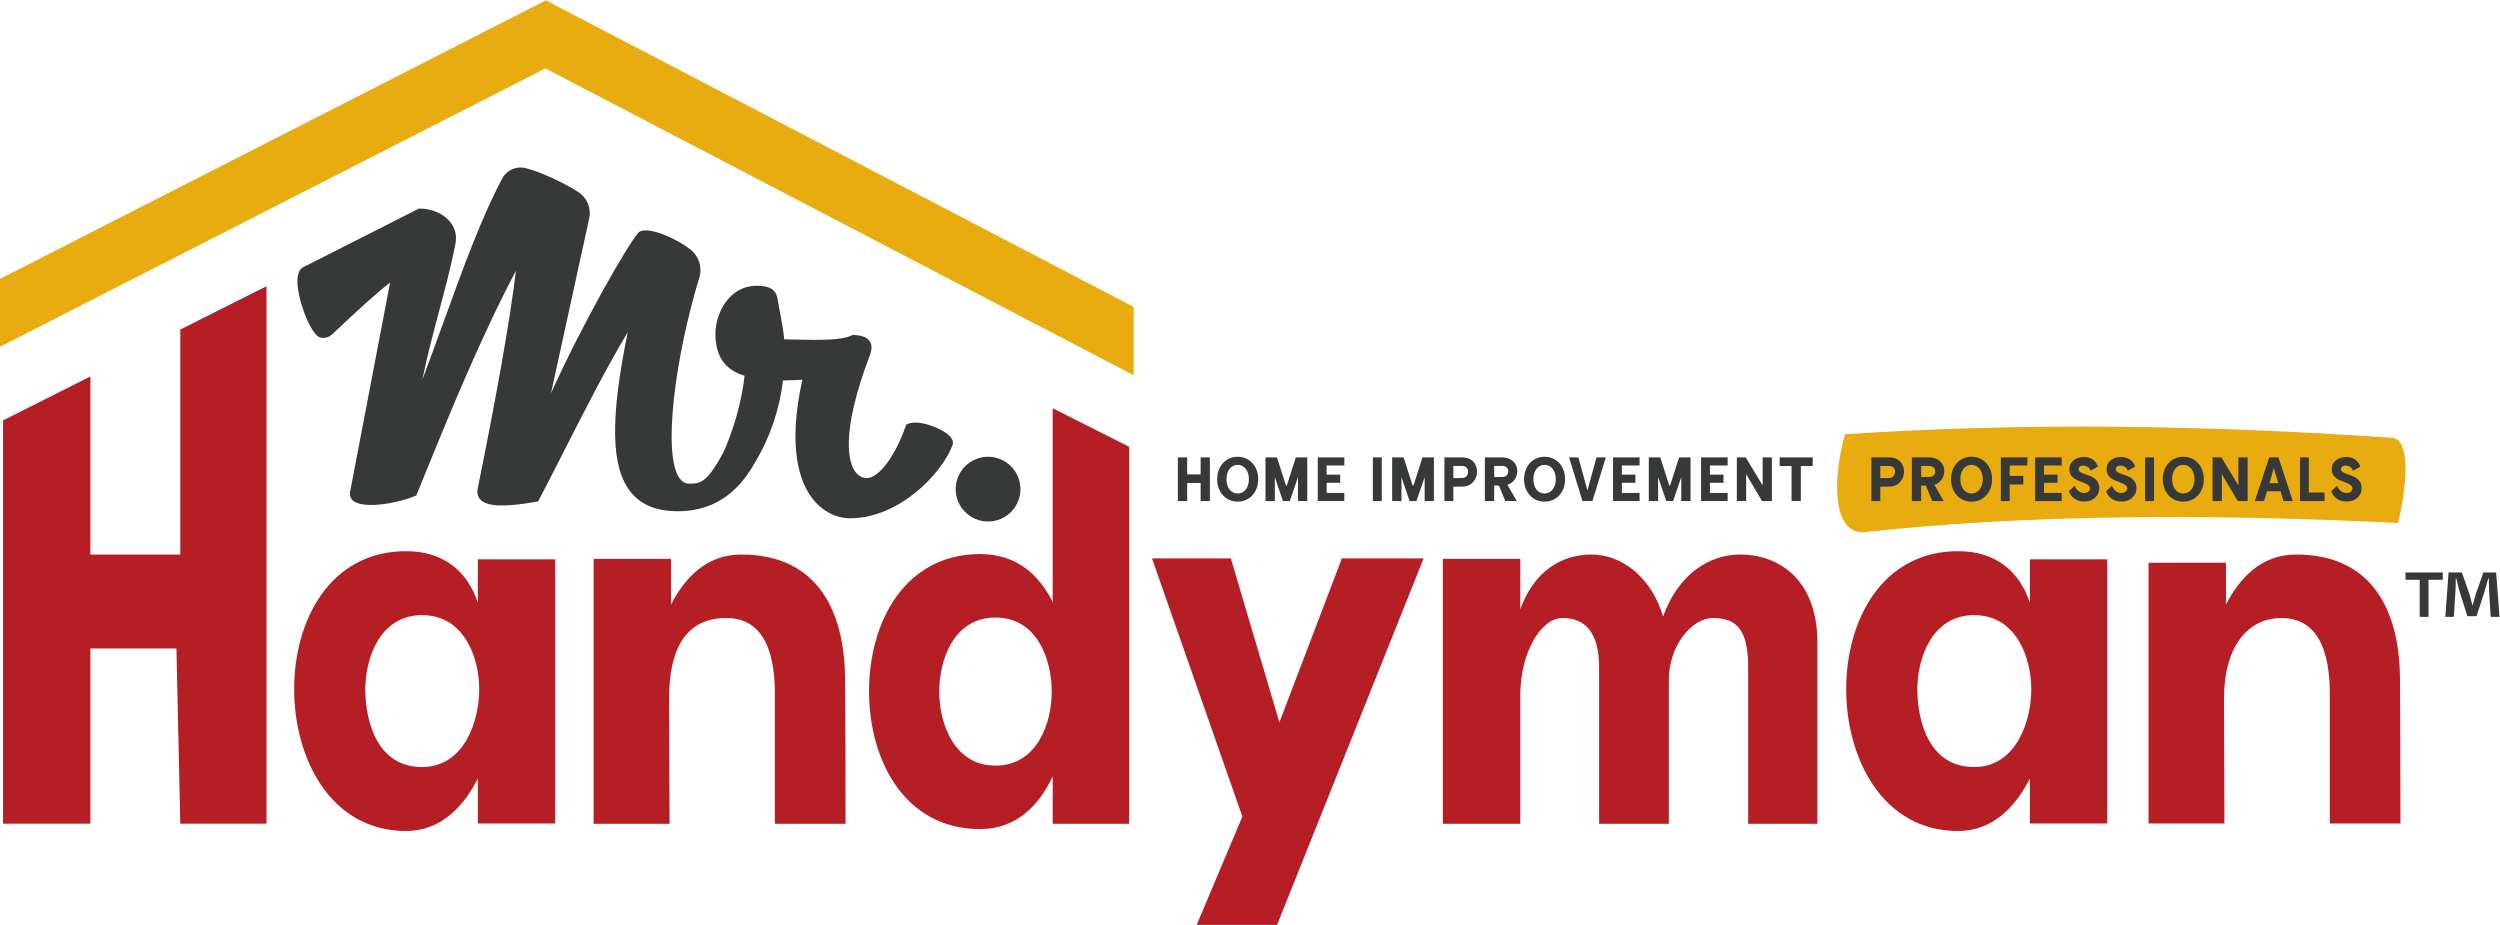 <svg xmlns="http://www.w3.org/2000/svg" viewBox="0 0 451.3 166.9" width="300" height="110.953"><g transform="matrix(1.333, 0, 0, -1.333, -19.468, 228.664)" id="g10"><g transform="scale(0.1)" id="g12"><path id="path14" style="fill:#e8ab10;fill-opacity:1;fill-rule:nonzero;stroke:none" d="m 2668.59,994.543 c -44.49,0 -38.55,84.017 -23.72,132.847 239.94,16.04 487.95,12.6 740.71,-4.87 24.71,-1.95 20.75,-62.52 7.9,-115.27 -265.1,13.03 -509.77,11.03 -724.89,-12.707"></path><path id="path16" style="fill:#b61e25;fill-opacity:1;fill-rule:nonzero;stroke:none" d="M 506.984,1327.89 V 600.02 H 390.203 l -5.207,237.261 H 268.457 V 600.02 H 150.164 v 546.14 l 118.293,59.48 V 964.422 h 121.746 v 304.718 l 116.781,58.75"></path><path id="path18" style="fill:#b61e25;fill-opacity:1;fill-rule:nonzero;stroke:none" d="m 949.93,958.613 h 104.82 v -61.855 c 18.89,36.469 48.19,67.715 95.06,67.715 105.48,0 141.3,-79.43 140.65,-173.192 0,-1.301 0.65,-17.582 0.65,-191.422 H 1195.4 V 775.66 c 0,42.969 -8.47,102.867 -65.77,102.867 -52.45,0 -77.48,-38.414 -77.48,-108.726 0,-0.653 0.65,-169.942 0.65,-169.942 H 949.93 v 358.754"></path><path id="path20" style="fill:#b61e25;fill-opacity:1;fill-rule:nonzero;stroke:none" d="M 1571.66,1162.6 V 899.996 c -18.23,36.461 -48.18,65.109 -98.34,65.109 -102.19,0 -150.38,-92.46 -150.38,-185.546 0,-93.75 48.19,-186.879 150.38,-186.879 48.86,0 80.11,31.922 98.34,71.609 v -64.43 h 103.5 v 510.501 z m -77.5,-483.979 c -56.62,0 -76.16,57.969 -76.16,100.27 0,42.972 19.54,100.269 76.16,100.269 56.67,0 76.2,-57.297 76.2,-100.269 0,-42.301 -19.53,-100.27 -76.2,-100.27"></path><path id="path22" style="fill:#b61e25;fill-opacity:1;fill-rule:nonzero;stroke:none" d="m 2100.02,958.613 h 104.83 V 890.25 c 18.88,52.09 55.99,74.223 96.36,74.223 41.02,0 81.39,-30.594 97.01,-83.993 20.84,57.95 63.16,83.993 104.18,83.993 53.39,0 104.82,-34.504 104.82,-119.149 V 599.859 h -93.75 v 211.602 c 0,49.488 -14.33,67.066 -47.53,67.066 -28.65,0 -59.9,-37.113 -59.9,-83.988 v -194.68 h -94.41 v 211.602 c 0,47.531 -18.88,67.066 -49.49,67.066 -29.3,0 -56.64,-46.226 -57.29,-102.867 V 599.859 h -104.83 v 358.754"></path><path id="path24" style="fill:#b61e25;fill-opacity:1;fill-rule:nonzero;stroke:none" d="m 2894.96,957.965 v -58.598 c -14.33,42.977 -46.88,69.645 -97.04,69.645 -102.87,0 -151.68,-93.078 -151.68,-186.84 0,-93.133 48.81,-192.102 151.68,-192.102 47.55,0 78.13,33.86 97.04,71 v -60.789 h 104.8 v 357.684 z m -75.53,-281.274 c -61.21,0 -76.83,62.508 -76.83,105.481 0,42.297 20.16,100.269 76.83,100.269 57.3,0 77.46,-57.972 77.46,-100.269 0,-42.973 -20.16,-105.481 -77.46,-105.481"></path><path id="path26" style="fill:#b61e25;fill-opacity:1;fill-rule:nonzero;stroke:none" d="m 793.121,957.965 v -58.598 c -14.328,42.977 -46.879,69.645 -97.039,69.645 -102.871,0 -151.68,-93.078 -151.68,-186.84 0,-93.133 48.809,-192.102 151.68,-192.102 47.555,0 78.133,33.86 97.039,71 V 600.281 H 897.922 V 957.965 Z M 717.594,676.691 c -61.207,0 -76.828,62.508 -76.828,105.481 0,42.297 20.16,100.269 76.828,100.269 57.297,0 77.457,-57.972 77.457,-100.269 0,-42.973 -20.16,-105.481 -77.457,-105.481"></path><path id="path28" style="fill:#b61e25;fill-opacity:1;fill-rule:nonzero;stroke:none" d="M 3301.14,600.281 V 775.66 c 0,42.969 -8.44,102.871 -65.74,102.871 -44.94,0 -77.5,-38.437 -77.5,-108.761 0,-0.469 0.36,-108.809 0.52,-169.489 H 3055.7 v 353.102 h 104.8 v -56.621 c 18.91,36.468 48.19,67.715 95.06,67.715 105.48,0 141.31,-79.43 140.64,-173.196 0,-1.14 0.52,-59.742 0.63,-191 h -95.69"></path><path id="path30" style="fill:#373838;fill-opacity:1;fill-rule:nonzero;stroke:none" d="m 1741.15,1096.02 h 12.61 V 1073 h 18.22 v 23.02 h 12.53 v -59.13 h -12.53 v 24.52 h -18.22 v -24.52 h -12.61 v 59.13"></path><path id="path32" style="fill:#373838;fill-opacity:1;fill-rule:nonzero;stroke:none" d="m 1822.14,1096.89 c 16.16,0 27.83,-12.77 27.83,-30.35 0,-17.66 -11.67,-30.44 -27.83,-30.44 -16.08,0 -27.75,12.78 -27.75,30.44 0,17.58 11.67,30.35 27.75,30.35 M 1807,1066.54 c 0,-11.83 6.39,-19.4 15.14,-19.4 8.67,0 15.21,7.57 15.21,19.4 0,11.75 -6.54,19.39 -15.21,19.39 -8.75,0 -15.14,-7.64 -15.14,-19.39"></path><path id="path34" style="fill:#373838;fill-opacity:1;fill-rule:nonzero;stroke:none" d="m 1859.85,1096.02 h 15.53 l 12.22,-38.23 h 1.03 l 12.3,38.23 h 15.45 v -59.13 h -12.53 v 32.4 l -11.13,-32.4 h -9.22 l -11.04,32.4 v -32.4 h -12.61 v 59.13"></path><path id="path36" style="fill:#373838;fill-opacity:1;fill-rule:nonzero;stroke:none" d="m 1930.63,1096.02 h 35.95 v -10.96 h -23.96 v -12.37 h 18.36 v -11.04 h -18.36 v -13.72 h 23.96 v -11.04 h -35.95 v 59.13"></path><path id="path38" style="fill:#373838;fill-opacity:1;fill-rule:nonzero;stroke:none" d="m 2005.24,1096.03 h 12.06 v -59.14 h -12.06 v 59.14"></path><path id="path40" style="fill:#373838;fill-opacity:1;fill-rule:nonzero;stroke:none" d="m 2031.36,1096.02 h 15.53 l 12.23,-38.23 h 1.02 l 12.3,38.23 h 15.46 v -59.13 h -12.54 v 32.4 l -11.13,-32.4 h -9.22 l -11.03,32.4 v -32.4 h -12.62 v 59.13"></path><path id="path42" style="fill:#373838;fill-opacity:1;fill-rule:nonzero;stroke:none" d="m 2102.14,1036.89 v 59.13 h 24.05 c 7.72,0 12.45,-2.91 15.06,-5.67 3.23,-3.47 5.13,-8.59 5.13,-13.64 0,-9.78 -7.02,-20.18 -19.87,-20.18 l -12.3,-0.17 v -19.47 z m 12.07,47.54 v -16.48 l 11.9,0.16 c 6.47,0 8.12,5.68 8.12,8.6 0,4.88 -3.47,7.72 -8.2,7.72 h -11.82"></path><path id="path44" style="fill:#373838;fill-opacity:1;fill-rule:nonzero;stroke:none" d="m 2156.92,1036.89 v 59.13 h 23.9 c 11.03,0 20.02,-7.25 20.02,-18.68 0,-7.65 -4.65,-15.77 -13.4,-18.45 l 12.69,-22 h -15.61 l -8.6,20.97 -6.38,-0.07 -0.08,-20.9 z m 12.62,32.49 11.35,0.15 c 10.09,0 10.57,14.9 -0.07,14.9 h -11.28 v -15.05"></path><path id="path46" style="fill:#373838;fill-opacity:1;fill-rule:nonzero;stroke:none" d="m 2237.76,1096.89 c 16.16,0 27.82,-12.77 27.82,-30.35 0,-17.66 -11.66,-30.44 -27.82,-30.44 -16.09,0 -27.76,12.78 -27.76,30.44 0,17.58 11.67,30.35 27.76,30.35 m -15.14,-30.35 c 0,-11.83 6.38,-19.4 15.14,-19.4 8.66,0 15.21,7.57 15.21,19.4 0,11.75 -6.55,19.39 -15.21,19.39 -8.76,0 -15.14,-7.64 -15.14,-19.39"></path><path id="path48" style="fill:#373838;fill-opacity:1;fill-rule:nonzero;stroke:none" d="m 2270.95,1096.02 h 12.62 l 12.22,-44.78 12.3,44.78 h 12.61 l -18.13,-59.13 h -13.48 l -18.14,59.13"></path><path id="path50" style="fill:#373838;fill-opacity:1;fill-rule:nonzero;stroke:none" d="m 2330.46,1096.02 h 35.95 v -10.96 h -23.96 v -12.37 h 18.36 v -11.04 h -18.36 v -13.72 h 23.96 v -11.04 h -35.95 v 59.13"></path><path id="path52" style="fill:#373838;fill-opacity:1;fill-rule:nonzero;stroke:none" d="m 2378.91,1096.02 h 15.54 l 12.22,-38.23 h 1.02 l 12.3,38.23 h 15.45 v -59.13 h -12.53 v 32.4 l -11.12,-32.4 h -9.23 l -11.03,32.4 v -32.4 h -12.62 v 59.13"></path><path id="path54" style="fill:#373838;fill-opacity:1;fill-rule:nonzero;stroke:none" d="m 2449.69,1096.02 h 35.96 v -10.96 h -23.97 v -12.37 h 18.37 v -11.04 h -18.37 v -13.72 h 23.97 v -11.04 h -35.96 v 59.13"></path><path id="path56" style="fill:#373838;fill-opacity:1;fill-rule:nonzero;stroke:none" d="m 2498.14,1036.89 v 59.13 h 11.99 l 22.94,-38 v 38 h 12.54 v -59.13 h -13.32 l -21.53,36.43 v -36.43 h -12.62"></path><path id="path58" style="fill:#373838;fill-opacity:1;fill-rule:nonzero;stroke:none" d="m 2556.15,1084.36 v 11.67 h 44.71 v -11.67 h -16.09 v -47.47 h -12.53 v 47.47 h -16.09"></path><path id="path60" style="fill:#373838;fill-opacity:1;fill-rule:nonzero;stroke:none" d="m 2680.37,1036.89 v 59.13 h 24.04 c 7.73,0 12.47,-2.91 15.06,-5.67 3.23,-3.47 5.13,-8.59 5.13,-13.64 0,-9.78 -7.02,-20.18 -19.87,-20.18 l -12.3,-0.17 v -19.47 z m 12.06,47.54 v -16.48 l 11.9,0.16 c 6.47,0 8.13,5.68 8.13,8.6 0,4.88 -3.47,7.72 -8.2,7.72 h -11.83"></path><path id="path62" style="fill:#373838;fill-opacity:1;fill-rule:nonzero;stroke:none" d="m 2735.14,1036.89 v 59.13 h 23.89 c 11.04,0 20.02,-7.25 20.02,-18.68 0,-7.65 -4.64,-15.77 -13.4,-18.45 l 12.7,-22 h -15.62 l -8.59,20.97 -6.38,-0.07 -0.08,-20.9 z m 12.62,32.49 11.35,0.15 c 10.09,0 10.57,14.9 -0.08,14.9 h -11.27 v -15.05"></path><path id="path64" style="fill:#373838;fill-opacity:1;fill-rule:nonzero;stroke:none" d="m 2815.97,1096.89 c 16.17,0 27.84,-12.77 27.84,-30.35 0,-17.66 -11.67,-30.44 -27.84,-30.44 -16.08,0 -27.75,12.78 -27.75,30.44 0,17.58 11.67,30.35 27.75,30.35 m -15.14,-30.35 c 0,-11.83 6.39,-19.4 15.14,-19.4 8.68,0 15.22,7.57 15.22,19.4 0,11.75 -6.54,19.39 -15.22,19.39 -8.75,0 -15.14,-7.64 -15.14,-19.39"></path><path id="path66" style="fill:#373838;fill-opacity:1;fill-rule:nonzero;stroke:none" d="m 2855.66,1096.02 h 35.95 v -10.96 h -23.97 v -14.11 h 18.37 v -11.59 h -18.37 v -22.47 h -11.98 v 59.13"></path><path id="path68" style="fill:#373838;fill-opacity:1;fill-rule:nonzero;stroke:none" d="m 2902.11,1096.02 h 35.96 v -10.96 h -23.97 v -12.37 h 18.37 v -11.04 h -18.37 v -13.72 h 23.97 v -11.04 h -35.96 v 59.13"></path><path id="path70" style="fill:#373838;fill-opacity:1;fill-rule:nonzero;stroke:none" d="m 2947.82,1050.37 8.04,7.26 c 0.16,-1.9 4.41,-9.86 12.61,-9.86 4.89,0 7.97,3 7.97,6.46 0,2.53 -1.42,4.74 -10.01,8.13 -7.26,2.83 -17.98,5.52 -17.98,17.9 0,9.46 8.12,16.32 19.71,16.32 11.04,0 16.88,-6.63 19,-13.1 l -10.09,-5.5 c -2.05,7.01 -8.91,7.08 -13.41,7.08 h 4.18 c -4.49,0 -6.94,-2.12 -6.94,-4.8 0,-2.46 0.8,-4.26 9.23,-7.1 7.34,-2.44 18.84,-5.99 18.84,-18.77 0,-9.93 -8.12,-18.05 -19.31,-18.05 -0.95,0 -2.76,0 -3.71,0.08 -8.35,0.7 -15.69,5.83 -18.13,13.95"></path><path id="path72" style="fill:#373838;fill-opacity:1;fill-rule:nonzero;stroke:none" d="m 2998.22,1050.37 8.04,7.26 c 0.16,-1.9 4.41,-9.86 12.61,-9.86 4.89,0 7.97,3 7.97,6.46 0,2.53 -1.42,4.74 -10.01,8.13 -7.26,2.83 -17.98,5.52 -17.98,17.9 0,9.46 8.12,16.32 19.71,16.32 11.04,0 16.88,-6.63 19,-13.1 l -10.1,-5.5 c -2.04,7.01 -8.9,7.08 -13.39,7.08 h 4.17 c -4.49,0 -6.94,-2.12 -6.94,-4.8 0,-2.46 0.8,-4.26 9.23,-7.1 7.34,-2.44 18.84,-5.99 18.84,-18.77 0,-9.93 -8.12,-18.05 -19.32,-18.05 -0.94,0 -2.76,0 -3.7,0.08 -8.36,0.7 -15.69,5.83 -18.13,13.95"></path><path id="path74" style="fill:#373838;fill-opacity:1;fill-rule:nonzero;stroke:none" d="m 3051.1,1096.03 h 12.06 v -59.14 h -12.06 v 59.14"></path><path id="path76" style="fill:#373838;fill-opacity:1;fill-rule:nonzero;stroke:none" d="m 3102.7,1096.89 c 16.16,0 27.84,-12.77 27.84,-30.35 0,-17.66 -11.68,-30.44 -27.84,-30.44 -16.08,0 -27.75,12.78 -27.75,30.44 0,17.58 11.67,30.35 27.75,30.35 m -15.14,-30.35 c 0,-11.83 6.39,-19.4 15.14,-19.4 8.68,0 15.22,7.57 15.22,19.4 0,11.75 -6.54,19.39 -15.22,19.39 -8.75,0 -15.14,-7.64 -15.14,-19.39"></path><path id="path78" style="fill:#373838;fill-opacity:1;fill-rule:nonzero;stroke:none" d="m 3142.38,1036.89 v 59.13 h 11.99 l 22.94,-38 v 38 h 12.54 v -59.13 h -13.33 l -21.52,36.43 v -36.43 h -12.62"></path><path id="path80" style="fill:#373838;fill-opacity:1;fill-rule:nonzero;stroke:none" d="m 3219.07,1095.87 v 0.16 h 12.62 v -0.08 l 19.32,-59.06 h -12.61 l -3.87,13.25 h -18.45 l -3.86,-13.25 h -12.61 z m 12.3,-34.77 -5.99,20.58 -6.06,-20.58 z"></path><path id="path82" style="fill:#373838;fill-opacity:1;fill-rule:nonzero;stroke:none" d="m 3260.77,1036.89 v 59.13 h 11.98 v -47.54 h 21.29 v -11.59 h -33.27"></path><path id="path84" style="fill:#373838;fill-opacity:1;fill-rule:nonzero;stroke:none" d="m 3303.16,1050.37 8.03,7.26 c 0.17,-1.9 4.42,-9.86 12.62,-9.86 4.89,0 7.96,3 7.96,6.46 0,2.53 -1.41,4.74 -10,8.13 -7.26,2.83 -17.99,5.52 -17.99,17.9 0,9.46 8.13,16.32 19.72,16.32 11.03,0 16.87,-6.63 19,-13.1 l -10.09,-5.5 c -2.05,7.01 -8.91,7.08 -13.41,7.08 h 4.18 c -4.5,0 -6.94,-2.12 -6.94,-4.8 0,-2.46 0.8,-4.26 9.23,-7.1 7.33,-2.44 18.84,-5.99 18.84,-18.77 0,-9.93 -8.12,-18.05 -19.31,-18.05 -0.95,0 -2.77,0 -3.71,0.08 -8.36,0.7 -15.69,5.83 -18.13,13.95"></path><path id="path86" style="fill:#b61e25;fill-opacity:1;fill-rule:nonzero;stroke:none" d="m 1766.6,462.922 h 108.89 l 198.49,496.34 h -110.69 l -84.64,-222.024 -65.77,222.024 h -106.77 l 122.4,-349.633 -61.91,-146.707"></path><path id="path128" style="fill:#373838;fill-opacity:1;fill-rule:nonzero;stroke:none" d="m 1430.12,1126.84 c -12,10.26 -42.8,21.13 -55.31,14.19 l -1.55,-0.87 -0.6,-1.68 c -17.32,-48.41 -39.37,-70.45 -52.52,-70.45 -6.46,0 -12.1,3.22 -16.31,9.31 -7.64,11.08 -20.98,48.55 20.15,156.82 3.05,7.82 3.05,14.2 -0.02,18.96 -4.5,6.97 -14.11,8.33 -21.98,8.74 l -1.25,0.06 -1.13,-0.56 c -14.19,-7.17 -45.41,-6.44 -78.42,-5.72 -4.35,0.1 -8.72,0.2 -13.12,0.28 -1.17,12.82 -3.41,24.49 -5.76,36.78 -1.2,6.27 -2.43,12.63 -3.52,19.27 -1.23,7.51 -6.96,13.43 -14.58,15.09 -16.97,3.68 -32.46,0.41 -44.73,-9.47 -16.92,-13.64 -24.61,-37.25 -24.61,-53.44 0,-31.04 12.59,-49.45 39.54,-57.57 -3.87,-34.69 -14.9,-73.81 -29.61,-105.8 l -0.29,-0.1 -0.89,-1.63 c -21.18,-38.56 -30.33,-38.56 -44.18,-38.56 -5.19,0 -9.4,2.3 -12.9,7.01 -23.96,32.4 -5.58,166.86 26.62,272.11 4.28,14 -0.81,29.46 -12.69,38.48 -21.02,15.96 -60.56,32.64 -70.02,22.1 -14.272,-15.89 -75.967,-123.61 -118.229,-217.34 l 51.746,236.76 c 3.063,14.01 -2.871,28.15 -15.117,36.03 -20.098,12.91 -50.297,26.67 -70.258,32 -12.855,3.43 -26.172,-2.3 -32.383,-13.93 -28.219,-52.84 -53.086,-121.52 -79.418,-194.23 -9.402,-25.98 -19.019,-52.53 -28.832,-78.37 7.254,35.04 15.356,65.35 23.266,94.96 7.941,29.76 15.445,57.86 21.558,88.73 2.293,11.54 -0.351,22.21 -7.656,30.89 -9.195,10.92 -25.527,17.57 -41.738,17.31 l -157.926,-80.07 -1.156,-0.83 c -3.652,-3.58 -5.481,-9.63 -5.438,-17.99 0.106,-22.4 14.079,-61.24 26.235,-72.9 5.937,-5.7 15.566,-3.58 21.07,1.64 36.242,34.56 65.461,60.61 78.172,69.89 l -54.434,-284.7 c -0.402,-4.53 1.465,-8.56 5.262,-11.33 14.547,-10.64 59.484,-2.84 82.832,6.97 l 1.813,0.75 8.777,21.55 c 36.594,89.86 77.719,190.84 126.199,282.89 -7.89,-65.19 -25.187,-163.85 -51.551,-293.91 l -0.242,-1.16 c -1.539,-7.6 1.254,-12.39 3.86,-15.07 9.207,-9.46 32.55,-10.31 75.64,-2.74 l 2.293,0.4 1.078,2.06 c 11.293,21.55 22.848,44.24 34.586,67.29 28.043,55.1 56.918,111.8 85.735,159.91 -24.153,-117.7 -22.774,-183.1 3.976,-216.45 14.08,-17.54 34.93,-26.08 63.75,-26.08 58.41,0 87.68,36.03 104.69,66.24 20.03,33.09 33.58,72.65 37.7,110.86 8.24,0.12 17.28,0.51 26.28,0.95 -20.37,-92.85 -3.53,-139.22 14.45,-161.86 12.99,-16.35 31.37,-25.72 50.43,-25.72 64.81,0 123.05,58.46 138.55,98.93 1.19,3.22 1.13,8.32 -5.89,14.32"></path><path id="path130" style="fill:#373838;fill-opacity:1;fill-rule:nonzero;stroke:none" d="m 1527.99,1053.04 c 0,-24.22 -19.64,-43.85 -43.86,-43.85 -24.22,0 -43.86,19.63 -43.86,43.85 0,24.22 19.64,43.85 43.86,43.85 24.22,0 43.86,-19.63 43.86,-43.85"></path><path id="path132" style="fill:#e8ab10;fill-opacity:1;fill-rule:nonzero;stroke:none" d="M 1681.3,1299.83 885.219,1714.98 146.012,1337.71 v -91.87 L 884.586,1622.8 1681.3,1207.3 v 92.53"></path><path id="path134" style="fill:#373838;fill-opacity:1;fill-rule:nonzero;stroke:none" d="m 3519.08,880.09 -2.21,35.379 c -0.22,4.644 -0.22,10.394 -0.44,16.804 h -0.66 c -1.55,-5.308 -3.31,-12.386 -5.08,-17.914 l -10.84,-33.386 h -12.38 l -10.84,34.281 c -1.1,4.633 -2.87,11.711 -4.2,17.019 h -0.66 c 0,-5.527 -0.22,-11.277 -0.44,-16.804 l -2.21,-35.379 h -11.51 l 4.43,60.144 h 17.9 l 10.41,-29.41 c 1.31,-4.644 2.43,-9.066 3.97,-15.25 h 0.22 c 1.55,5.528 2.88,10.606 4.2,15.031 l 10.4,29.629 h 17.25 l 4.63,-60.144 z m -64.99,60.144 v -9.949 h -19.25 V 880.09 h -11.94 v 50.195 h -19.24 v 9.949 h 50.43"></path></g></g></svg>